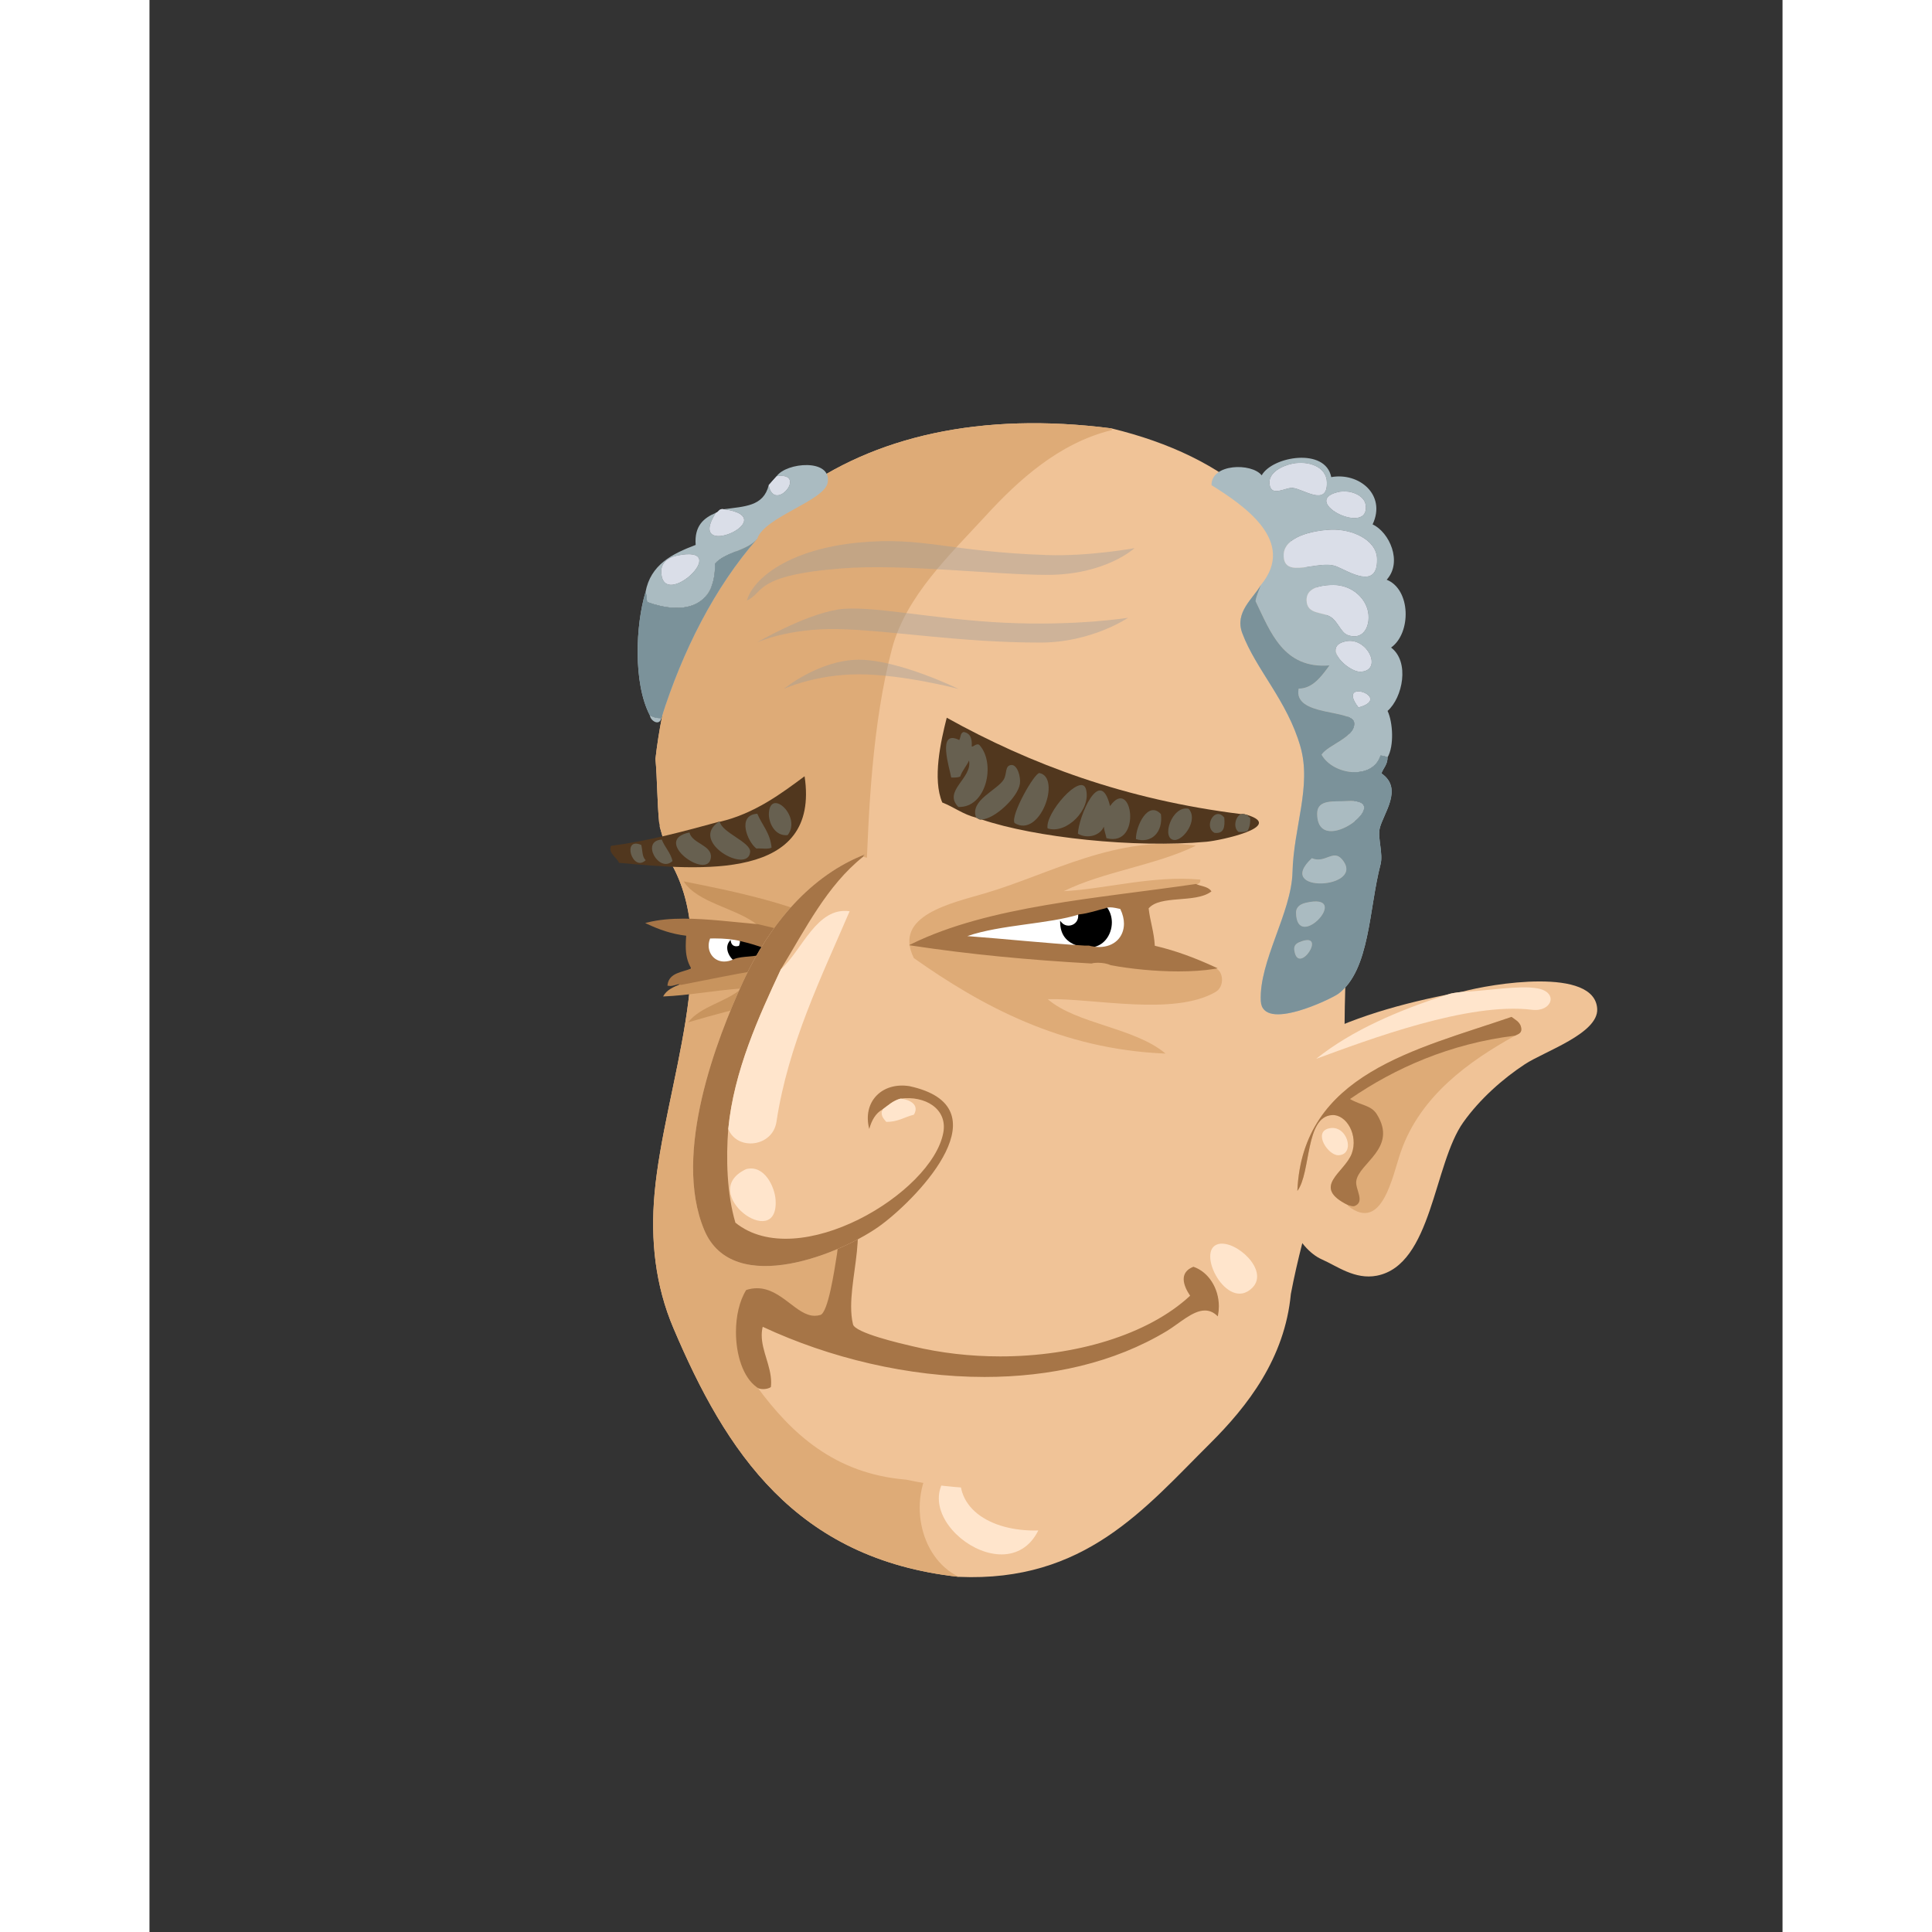 <svg xmlns="http://www.w3.org/2000/svg" width="433px" height="433px" viewBox="0 0 439.20 519.60"><rect x="0" y="0" width="439.20" height="519.60" fill="#333333" stroke="none"/><g transform="translate(24 24)"><g id="head"><g fill="" id="head" transform="translate(96, 89)"><g id="m03" transform="translate(15, 0)">                    <path d="M183.248,58.369 C175.296,26.738 155.127,9.875 123.728,2.209 C53.477,-6.833 8.191,28.879 1.084,91.084 C1.585,96.811 1.525,102.538 2.077,108.239 C2.181,108.435 2.246,108.667 2.246,108.942 L2.246,109.398 C2.254,109.421 2.269,109.436 2.276,109.46 C3.136,112.476 3.89,115.373 4.938,118.343 C4.998,118.512 5.043,118.677 5.1,118.845 C19.054,142.797 3.445,179.15 0.848,207.889 C-0.306,220.654 1.088,232.813 5.888,244.129 C19.968,277.328 38.668,306.313 82.688,311.088 C116.536,312.568 132.662,292.678 150.128,275.328 C160.432,265.094 170.323,252.299 171.968,235.009 C175.496,216.345 181.912,199.355 185.168,180.769 C187.248,168.89 185.703,156.25 187.327,143.33 C190.677,116.69 189.636,83.772 183.248,58.369 Z" id="Shape" fill="#F0C397"/>                    <path d="M123.729,2.209 C53.478,-6.833 8.192,28.879 1.085,91.084 C1.586,96.811 1.526,102.538 2.078,108.239 C2.182,108.435 2.247,108.667 2.247,108.942 L2.247,109.398 C2.255,109.421 2.27,109.436 2.277,109.46 C3.137,112.476 3.891,115.373 4.939,118.343 C4.999,118.512 5.044,118.677 5.101,118.845 C19.055,142.797 3.446,179.15 0.849,207.889 C-0.305,220.654 1.089,232.813 5.889,244.129 C19.969,277.328 38.669,306.313 82.689,311.088 C71.909,305.994 68.505,289.32 76.689,278.928 C73.8,278.537 71.764,277.293 69.009,276.768 C67.445,273.053 66.466,268.75 64.208,265.729 C58.886,250.206 58.592,235.973 58.208,219.169 C57.407,184.073 56.672,155.33 57.729,124.129 C58.365,105.369 59.365,81.695 64.689,61.488 C68.439,47.258 80.517,35.951 89.889,25.728 C98.724,16.09 109.644,6.158 123.729,2.689 C124.019,2.639 123.876,2.422 123.729,2.209 Z" id="Shape" fill="#DEAB77"/>                    <path d="M83.648,280.607 C80.299,292.234 90.969,298.986 104.047,298.607 C95.02,316.779 64.099,291.898 83.648,280.607 Z" id="Shape" fill="#FFE5CC"/>                </g>                </g></g><g id="ears"><g fill="" id="ears" transform="translate(272, 238)"><g id="m07" transform="translate(6, 1)">                    <path d="M50.877,3.772 C49.527,3.942 48.164,4.098 47.037,4.493 C32.035,7.491 18.282,11.737 6.957,18.413 C-4.717,31.017 -0.656,69.602 13.437,75.772 C17.33,77.477 22.205,81.228 28.077,80.092 C42.982,77.208 43.314,50.098 51.357,38.812 C55.812,32.559 62.017,27.081 67.917,23.212 C73.235,19.725 87.715,14.94 87.357,8.332 C86.744,-3.019 58.885,1.529 50.877,3.772 Z" id="Shape" fill="#F0C397"/>                    <path d="M64.317,10.493 C38.653,19.313 8.078,25.768 6.716,57.292 C10.439,52.344 8.757,37.269 16.076,36.893 C19.941,36.695 23.151,42.321 21.356,47.213 C19.439,52.437 10.221,56.154 20.395,61.133 L20.395,61.372 C29.613,68.532 32.264,53.286 34.555,46.732 C39.813,31.692 52.919,22.374 65.276,15.532 C66.01,15.147 66.938,14.954 66.956,13.852 C66.873,11.937 65.434,11.376 64.317,10.493 Z" id="Shape" fill="#DEAB77"/>                    <path d="M65.277,15.532 C47.84,17.651 32.918,24.268 20.877,32.573 C23.875,34.342 26.538,34.201 28.077,36.653 C33.81,45.784 23.23,49.757 22.556,54.653 C22.251,56.875 25.044,60.237 22.077,61.372 C21.298,61.512 20.961,61.209 20.396,61.133 C10.222,56.154 19.44,52.437 21.357,47.213 C23.152,42.32 19.942,36.694 16.077,36.893 C8.758,37.269 10.439,52.344 6.717,57.292 C8.078,25.769 38.654,19.313 64.318,10.493 C65.434,11.376 66.874,11.936 66.958,13.852 C66.939,14.954 66.012,15.147 65.277,15.532 Z" id="Shape" fill="#A67547"/>                    <path d="M15.117,40.493 C20.12,39.209 22.484,47.556 17.758,47.692 C14.989,47.772 10.93,41.567 15.117,40.493 Z" id="Shape" fill="#FFE5CC"/>                    <path d="M47.037,4.493 C48.164,4.098 49.527,3.942 50.877,3.772 C57.287,3.553 66.313,1.911 71.277,2.812 C77.086,3.868 75.177,9.235 69.838,8.573 C52.723,6.45 26.035,16.548 11.758,21.772 C21.508,14.003 33.801,8.775 47.037,4.493 Z" id="Shape" fill="#FFE5CC"/>                </g>                </g></g><g id="mouth"><g fill="" id="mouth" transform="translate(97, 271)"><g id="m01" transform="translate(36, 14)">                    <path d="M141.282,18.141 C133.684,9.851 116.718,2.096 101.923,1.101 C83.327,-0.15 66.409,3.037 47.923,5.181 C40.233,6.073 28.24,4.118 30.162,13.101 C26.87,15.738 28.942,22.864 28.002,28.46 C27.314,32.564 25.722,44.109 23.442,44.78 C16.87,46.714 12.542,35.16 3.522,38.06 C-0.828,45.211 0.165,59.531 6.402,63.98 C15.563,76.433 27.203,87.369 46.482,88.94 C73.243,94.769 104.392,89.822 119.442,76.7 C130.452,61.049 146.532,44.86 141.282,18.141 Z" id="Shape" fill="#F0C397"/>                    <path d="M130.481,25.58 C135.139,24.429 144.28,32.663 139.602,37.34 C132.853,44.089 124.144,27.148 130.481,25.58 Z" id="Shape" fill="#FFE5CC"/>                    <path d="M123.8,31.701 L123.757,31.683 L123.714,31.704 C121.86,32.431 121.14,33.659 121.146,35.025 C121.15,36.468 121.917,38.058 122.876,39.48 C111.526,50.026 91.946,55.8 71.797,55.797 C63.86,55.8 55.835,54.904 48.189,53.058 C45.034,52.327 32.665,49.458 32.203,47.149 C31.849,45.669 31.71,44.068 31.71,42.386 C31.71,36.29 33.528,29.146 33.53,22.841 C33.528,19.048 32.87,15.553 30.739,12.781 L30.591,12.591 L30.522,12.821 C30.48,12.932 30.442,12.972 30.279,12.982 C30.247,12.979 30.215,12.979 30.179,12.974 L30.124,12.967 L30.085,12.999 C28.346,14.393 28.072,16.946 28.072,19.828 C28.072,21.309 28.147,22.883 28.147,24.443 C28.147,25.809 28.089,27.164 27.876,28.437 C27.224,32.525 25.517,44.128 23.405,44.657 C22.901,44.803 22.415,44.868 21.939,44.87 C16.984,44.905 13.005,37.484 6.399,37.46 C5.475,37.46 4.508,37.608 3.481,37.939 C1.616,40.944 0.732,45.08 0.73,49.252 C0.735,55.288 2.583,61.401 6.327,64.08 C6.717,64.445 7.376,64.589 8.051,64.592 C8.813,64.589 9.6,64.405 10.071,64.08 L10.119,64.048 L10.126,63.991 C10.168,63.582 10.193,63.175 10.193,62.77 C10.185,58.412 7.655,54.323 7.66,50.098 C7.662,49.349 7.739,48.596 7.926,47.834 C25.945,56.246 47.085,61.326 67.588,61.326 C85.201,61.326 102.349,57.577 116.627,48.964 C119.961,46.942 123.574,43.439 126.865,43.451 C127.994,43.454 129.088,43.853 130.154,44.868 L130.318,45.026 L130.363,44.8 C130.527,43.964 130.609,43.133 130.607,42.317 C130.606,37.454 127.806,33.078 123.8,31.701 Z" id="Shape" fill="#A67547"/>                </g>            </g></g><g id="eyes"><g fill="" id="eyes" transform="translate(97, 179)"><g id="m17" transform="translate(12, 23)">                    <path d="M140.26,57.356 C131.998,50.338 116.341,49.436 108.58,42.717 C120.969,42.441 142.403,47.318 153.7,40.797 C156.288,39.303 155.857,34.944 153.46,34.317 C148.421,31.996 143.117,29.94 137.14,28.557 C136.964,24.733 135.86,21.837 135.46,18.237 C138.666,14.323 148.16,16.697 152.26,13.677 C151.458,12.638 149.664,12.593 148.42,11.997 C148.973,11.67 149.759,11.576 149.62,10.557 C136.592,9.408 124.407,13.07 112.899,13.677 C123.542,8.399 137.759,6.697 148.42,1.437 C127.208,-1.609 109.264,9.056 92.02,14.157 C82.685,16.919 66.843,20.179 72.581,31.677 C90.629,44.429 112.179,56.235 140.26,57.356 Z" id="Shape" fill="#DEAB77"/>                    <path d="M13.06,34.557 C10.664,35.762 6.977,35.674 6.581,38.877 C7.915,39.163 9.129,38.076 9.94,38.637 C7.984,39.4 6.066,40.202 5.14,41.997 C11.938,41.721 18.996,40.366 26.26,39.837 C22.106,43.523 15.295,44.552 11.861,48.957 C25.456,44.873 40.153,41.889 53.621,37.677 C56.644,35.035 57.802,27.282 54.1,24.717 C43.84,17.604 22.945,13.468 10.661,11.037 C14.408,16.89 24.819,18.158 30.581,22.797 C20.337,21.907 9.381,20.233 1.06,22.317 C4.176,23.761 7.51,24.987 11.621,25.437 C11.266,29.606 11.509,32.061 13.06,34.557 Z" id="Shape" fill="#C8945E"/>                    <path d="M119.62,28.557 C126.933,30.513 131.543,24.769 128.26,18.237 C127.123,18.028 125.287,17.461 124.18,17.997 C121.787,18.564 119.651,19.388 116.98,19.677 C108.407,22.4 94.936,22.403 85.781,25.917 C96.74,26.717 107.337,27.881 118.421,28.557 L119.62,28.557 Z" id="Shape" fill="#FFFFFF"/>                    <path d="M24.34,32.157 C26.505,31.282 30.019,31.756 32.02,30.717 C33.554,30.73 35.103,30.759 35.14,29.277 C34.399,28.979 33.434,28.903 32.5,28.797 C30.454,28.043 28.297,27.4 26.02,26.877 C23.603,26.254 20.742,26.076 17.621,26.157 C15.811,30.083 19.305,34.613 24.34,32.157 Z" id="Shape" fill="#FFFFFF"/>                    <path d="M118.373,28.801 C118.819,28.806 119.218,28.806 119.618,28.806 C119.684,28.808 119.758,28.808 119.829,28.808 C123.541,28.803 125.823,25.448 125.831,22.096 C125.831,20.593 125.374,19.074 124.373,17.839 L124.271,17.715 L124.122,17.753 C121.708,18.326 119.585,19.142 116.951,19.426 L116.689,19.454 L116.732,19.715 C116.765,19.925 116.783,20.126 116.783,20.316 C116.781,21.974 115.488,22.938 114.177,22.945 C113.51,22.943 112.856,22.692 112.364,22.146 L111.9,21.634 L111.93,22.326 C112.093,26.441 114.826,28.165 118.373,28.801 Z" id="Shape" fill="#000000"/>                    <path d="M24.192,32.357 L24.302,32.44 L24.432,32.39 C26.495,31.536 30.01,32.021 32.132,30.938 L32.22,30.896 L32.253,30.803 C32.424,30.318 32.758,29.844 32.76,29.05 C32.76,28.962 32.755,28.872 32.748,28.776 L32.732,28.618 L32.584,28.563 C30.529,27.804 28.361,27.161 26.072,26.633 L25.708,26.55 L25.771,26.919 C25.793,27.049 25.803,27.163 25.803,27.266 C25.808,27.665 25.646,27.935 25.557,28.37 C25.292,28.455 25.045,28.495 24.824,28.495 C24.075,28.485 23.562,28.091 23.382,27.304 L23.264,26.777 L22.94,27.206 C22.536,27.736 22.373,28.331 22.376,28.912 C22.383,30.36 23.34,31.724 24.192,32.357 Z" id="Shape" fill="#000000"/>                    <path d="M120.324,33.127 L120.368,33.129 L120.406,33.116 C120.874,32.984 121.464,32.923 122.079,32.923 C123.34,32.921 124.728,33.19 125.507,33.579 C130.895,34.593 137.549,35.254 143.753,35.254 C147.252,35.254 150.608,35.043 153.5,34.563 L154.304,34.428 L153.564,34.087 C148.568,31.787 143.303,29.741 137.379,28.356 C137.175,24.619 136.114,21.769 135.72,18.311 C138.781,14.665 148.149,16.934 152.407,13.878 L152.613,13.725 L152.458,13.524 C151.525,12.359 149.691,12.352 148.527,11.77 L148.458,11.737 L148.382,11.75 C121.922,15.63 92.852,17.626 71.99,27.853 L71.276,28.204 L72.061,28.324 C87.983,30.727 103.393,32.163 120.324,33.127 Z M124.18,17.998 L124.289,18.222 C124.571,18.082 124.942,18.021 125.352,18.021 C126.242,18.021 127.295,18.301 128.092,18.46 C128.773,19.855 129.082,21.207 129.082,22.438 C129.071,26.039 126.46,28.683 122.422,28.696 C121.568,28.696 120.652,28.574 119.684,28.317 C119.219,28.307 118.817,28.307 118.42,28.307 C107.751,27.657 97.515,26.551 86.96,25.754 C96.008,22.652 108.76,22.544 117.055,19.916 C119.714,19.631 121.866,18.802 124.239,18.241 L124.18,17.998 Z" id="Shape" fill="#A67547"/>                    <path d="M11.35,25.657 C11.269,26.636 11.228,27.524 11.228,28.344 C11.223,30.791 11.63,32.636 12.704,34.453 C10.414,35.508 6.788,35.515 6.331,38.846 L6.304,39.075 L6.531,39.123 C6.707,39.158 6.884,39.173 7.052,39.173 C8.004,39.165 8.832,38.707 9.374,38.722 C9.542,38.722 9.673,38.757 9.799,38.843 L9.882,38.901 L9.988,38.883 C23,36.362 38.348,32.855 52.176,32.855 C52.899,32.855 53.618,32.865 54.334,32.885 L54.475,32.89 L54.553,32.769 C54.883,32.24 55.021,31.611 55.021,30.986 C55.021,30.12 54.759,29.259 54.298,28.645 L54.248,28.577 L54.167,28.555 C46.513,26.365 38.614,24.416 30.639,22.553 C23.971,21.971 17.033,21.065 10.687,21.062 C7.236,21.064 3.958,21.334 0.999,22.074 L0.317,22.245 L0.956,22.542 C4.021,23.964 7.314,25.183 11.35,25.657 Z M24.34,32.158 L24.23,31.932 C23.265,32.4 22.375,32.601 21.574,32.601 C19.058,32.599 17.391,30.615 17.385,28.318 C17.387,27.69 17.514,27.042 17.785,26.402 C18.191,26.39 18.597,26.386 18.996,26.386 C21.569,26.386 23.928,26.595 25.958,27.116 C28.231,27.639 30.376,28.279 32.413,29.03 C33.332,29.139 34.209,29.216 34.879,29.444 C34.766,30.365 33.817,30.451 32.496,30.468 C32.34,30.468 32.182,30.468 32.02,30.466 L31.959,30.466 L31.903,30.493 C30.025,31.49 26.512,31.024 24.244,31.923 L24.34,32.158 L24.34,32.158 Z" id="Shape" fill="#A67547"/>                </g>                </g></g><g id="eyebrow"><g fill="" id="eyebrow" transform="translate(93, 169)"><g id="m02" transform="translate(6, 0)">                    <g id="Group" transform="translate(0, 15)">                        <path d="M30.39,13.008 L30.15,13.008 C20.84,15.538 11.576,18.113 1.11,19.488 C0.338,21.545 2.686,22.549 3.27,24.048 C25.344,26.077 57.417,28.914 53.19,0.768 C47.039,5.337 39.737,10.835 30.39,13.008 Z" id="Shape" fill="#51371E"/>                        <path d="M48.63,16.608 C45.081,16.966 43.418,13.062 43.59,10.608 C44.062,3.861 52.48,11.706 48.63,16.608 Z" id="Shape" fill="#676050"/>                        <path d="M40.47,10.848 C41.746,13.891 43.95,16.008 44.31,19.968 C43.374,20.472 41.55,20.088 40.23,20.208 C37.9,18.492 34.832,11.222 40.47,10.848 Z" id="Shape" fill="#676050"/>                        <path d="M30.149,13.008 L30.389,13.008 C30.993,15.973 38.816,18.517 38.549,21.168 C37.943,27.205 21.953,18.321 30.149,13.008 Z" id="Shape" fill="#676050"/>                        <path d="M22.229,15.888 C22.917,18.903 28.334,19.273 27.99,22.608 C27.32,29.073 11.759,17.946 22.229,15.888 Z" id="Shape" fill="#676050"/>                        <path d="M14.79,17.808 C15.586,19.891 17.117,21.241 17.67,23.568 C14.069,27.002 8.989,18.098 14.79,17.808 Z" id="Shape" fill="#676050"/>                        <path d="M9.27,19.248 C9.608,20.671 9.484,22.554 10.47,23.328 C6.914,26.781 3.894,16.917 9.27,19.248 Z" id="Shape" fill="#676050"/>                    </g>                    <g id="Group" transform="translate(88, 0)">                        <path d="M84.3,26.188 C83.737,26.112 83.4,25.809 82.62,25.948 C51.447,22.08 25.929,12.558 3.42,0.028 C1.797,6.391 -0.457,16.55 2.22,22.828 C5.388,24.06 7.808,26.04 11.34,26.908 C11.842,27.046 12.025,27.503 12.78,27.388 C27.179,32.264 53.912,35.137 73.259,33.388 C77.128,33.039 94.304,29.305 84.3,26.188 Z" id="Shape" fill="#51371E"/>                        <path d="M6.78,6.028 C7.216,5.343 7.048,4.056 7.979,3.868 C9.689,4.158 10.292,5.556 10.139,7.708 C10.384,8.132 11.535,6.571 12.299,7.468 C16.653,12.435 14.064,24.309 6.539,24.028 C2.293,19.689 10.363,16.329 9.419,11.548 C8.706,13.075 7.608,14.217 7.019,15.868 C6.388,16.117 5.546,16.155 4.62,16.108 C4.242,13.73 0.646,2.968 6.78,6.028 Z" id="Shape" fill="#676050"/>                        <path d="M21.66,28.348 C20.468,26.328 27.112,14.645 28.38,14.908 C34.293,16.133 28.504,32.595 21.66,28.348 Z" id="Shape" fill="#676050"/>                        <path d="M30.54,29.788 C29.789,25.735 39.572,14.642 40.859,19.228 C42.376,24.629 35.653,31.463 30.54,29.788 Z" id="Shape" fill="#676050"/>                        <path d="M47.34,23.788 C53.247,15.455 56.143,34.958 46.38,32.428 C46.171,31.357 45.785,30.463 45.66,29.308 C44.793,31.594 41.403,32.775 38.7,31.228 C38.814,26.884 44.654,12.589 47.34,23.788 Z" id="Shape" fill="#676050"/>                        <path d="M54.3,32.668 C54.246,29.151 57.571,22.221 61.02,25.948 C61.664,30.927 58.369,33.931 54.3,32.668 Z" id="Shape" fill="#676050"/>                        <path d="M68.46,24.508 C71.168,27.436 67.103,33.08 64.62,32.908 C60.97,32.654 63.956,23.509 68.46,24.508 Z" id="Shape" fill="#676050"/>                        <path d="M78.06,26.908 C78.273,29.361 78.004,31.332 75.42,30.988 C72.42,29.357 75.539,23.649 78.06,26.908 Z" id="Shape" fill="#676050"/>                        <path d="M82.62,25.948 C83.399,25.809 83.736,26.112 84.3,26.188 C84.435,26.534 84.674,26.774 85.02,26.908 C85.12,28.448 84.828,29.595 84.3,30.508 C83.668,30.757 82.827,30.795 81.9,30.748 C80.38,29.629 80.985,26.554 82.62,25.948 Z" id="Shape" fill="#676050"/>                        <path d="M12.78,27.388 C12.024,27.503 11.842,27.046 11.34,26.908 C9.47,22.216 17.125,19.488 18.78,16.588 C19.653,15.056 19.024,12.97 20.7,12.748 C22.43,12.519 23.361,15.965 23.099,17.788 C22.572,21.462 16.217,27.33 12.78,27.388 Z" id="Shape" fill="#676050"/>                    </g>                </g>                </g></g><g id="nose"><g fill="" id="nose" transform="translate(79, 188)"><g id="m08" transform="translate(43, 17)">                    <path d="M46.622,0.713 C31.842,6.35 20.766,19.578 13.742,34.793 C6.566,50.338 -5.397,81.163 3.182,101.753 C10.944,120.383 40.833,107.912 50.942,100.313 C61.394,92.457 83.843,68.625 58.382,63.113 C58.988,41.162 55.643,18.604 48.782,1.913 C47.402,1.726 47.208,1.769 45.902,1.433 C46.036,1.087 46.276,0.847 46.622,0.713 Z" id="Shape" fill="#F0C397"/>                    <path d="M45.901,1.433 C36.2,9.172 30.422,20.834 23.821,31.673 C17.853,44.457 11.186,58.995 9.661,74.633 C9.043,82.445 9.271,92.001 11.581,99.833 C28.489,113.474 64.523,91.917 67.501,75.593 C68.67,69.185 62.545,65.586 55.981,66.473 C53.961,67.013 52.673,68.286 51.181,69.353 C49.273,70.406 48.221,72.313 47.581,74.633 C45.667,67.315 51.019,61.949 58.381,63.112 C83.842,68.624 61.393,92.456 50.941,100.312 C40.832,107.912 10.943,120.382 3.181,101.752 C-5.399,81.162 6.564,50.337 13.741,34.792 C20.765,19.577 31.842,6.349 46.621,0.712 C46.276,0.847 46.036,1.087 45.901,1.433 Z" id="Shape" fill="#A67547"/>                    <path d="M55.981,66.473 C58.358,66.693 61.207,68.054 59.581,70.793 C57.066,71.398 55.319,72.771 52.141,72.713 C51.554,71.941 50.762,71.371 50.941,69.833 C51.128,69.78 51.22,69.632 51.181,69.353 C52.674,68.285 53.962,67.013 55.981,66.473 Z" id="Shape" fill="#FFE5CC"/>                    <path d="M14.461,85.433 C19.387,84.139 22.138,90.22 22.381,93.593 C23.425,108.057 1.007,91.749 14.461,85.433 Z" id="Shape" fill="#FFE5CC"/>                    <path d="M9.662,74.633 C11.187,58.995 17.853,44.457 23.822,31.673 C29.516,26.59 33.445,14.813 42.302,16.073 C34.802,33.593 25.796,51.751 22.622,72.713 C21.593,79.505 12.064,80.591 9.662,74.633 Z" id="Shape" fill="#FFE5CC"/>                </g>                </g></g><g id="hair1"><g fill="" id="hair1" transform=""><g id="m15" transform="translate(107, 99)">                    <path d="M29.647,38.523 C34.376,36.413 31.41,31.697 55.278,29.862 C71.896,28.585 96.205,31.606 110.472,31.606 C126.172,31.606 133.91,24.431 133.91,24.431 C133.91,24.431 121.634,26.658 110.472,26.282 C83.957,25.389 77.167,21.252 59.693,22.923 C41.379,24.675 31.47,32.299 29.647,38.523 Z" id="Path-4" fill-opacity="0.4" fill="#9B9B9B"/>                    <path d="M32.32,49.817 C32.32,49.817 40.699,45.901 54.207,46.188 C68.095,46.484 86.77,49.817 108.584,49.817 C122.442,49.817 132.19,43.143 132.19,43.143 C132.19,43.143 118.473,45.382 99.142,44.491 C79.752,43.597 62.557,39.608 54.207,40.921 C45.086,42.354 32.32,49.817 32.32,49.817 Z" id="Path-5" fill-opacity="0.4" fill="#9B9B9B"/>                    <path d="M39.587,62.284 C39.587,62.284 48.013,58.355 59.814,58.355 C71.616,58.355 86.606,62.284 86.606,62.284 C86.606,62.284 70.471,54.426 59.814,54.426 C49.157,54.426 39.587,62.284 39.587,62.284 Z" id="Path-6" fill-opacity="0.4" fill="#9B9B9B"/>                    <g id="Group" fill-rule="nonzero" fill="#AABBC1">                        <path d="M201.98,80.68 C201.423,80.443 200.816,80.258 200.086,80.2 C197.968,86.927 187.233,85.433 184.224,79.96 C185.962,77.286 193.482,75.231 192.982,71.32 C192.524,67.717 176.486,69.748 178.068,62.199 C181.947,62.202 184.349,58.652 186.355,55.959 C173.978,56.955 170.475,46.955 166.467,38.675 C166.714,37.007 167.417,35.799 167.887,34.356 C177.7,22.524 163.134,12.812 154.63,7.478 C154.539,1.675 165.396,1.412 168.124,4.837 C170.979,-0.276 185.258,-2.734 186.828,5.317 C194.25,3.989 201.718,10.022 197.955,18.036 C202.462,20.119 206.075,28.138 201.743,32.915 C208.251,35.516 208.405,47.24 202.926,51.157 C208.011,55.011 206.019,64.648 201.98,68.2 C203.428,71.291 203.76,77.65 201.98,80.68 Z M170.256,7.237 C170.731,10.753 174.45,8.048 176.412,8.196 C179.264,8.413 185.791,13.413 185.644,6.757 C185.549,2.48 180.621,0.873 176.412,1.717 C173.739,2.252 169.83,4.075 170.256,7.237 Z M196.063,12.756 C195.662,10.133 191.743,8.571 188.487,9.397 C178.41,11.948 197.378,21.375 196.063,12.756 Z M174.044,26.196 C173.888,33.11 183.369,27.346 188.249,29.315 C191.536,30.641 199.271,35.744 199.139,27.395 C199.057,22.103 192.253,19.2 186.592,19.477 C181.583,19.721 174.15,21.465 174.044,26.196 Z M180.199,38.435 C180.28,42.416 184.594,41.418 186.829,42.996 C188.756,44.356 189.459,47.141 191.326,47.798 C196.154,49.493 197.863,43.959 196.299,40.115 C194.948,36.801 191.377,34.072 186.592,34.355 C183.77,34.521 180.132,35.123 180.199,38.435 Z M194.643,57.638 C200.812,57.452 196.606,48.348 190.852,49.477 C183.963,50.829 191.477,57.732 194.643,57.638 Z M194.168,67.24 C203.75,64.606 187.891,59.098 194.168,67.24 L194.168,67.24 Z" id="Shape"/>                        <path d="M176.412,1.716 C180.621,0.872 185.55,2.479 185.644,6.756 C185.79,13.412 179.263,8.412 176.412,8.195 C174.45,8.047 170.73,10.752 170.256,7.236 C169.83,4.075 173.739,2.252 176.412,1.716 Z" id="Shape"/>                        <path d="M32.467,21.876 C29.746,25.197 23.928,25.379 21.103,28.595 C21.301,40.853 12.09,42.28 2.874,38.914 C2.625,38.126 2.76,36.949 2.399,36.274 C3.752,28.845 9.576,25.949 15.893,23.555 C15.502,18.439 18.045,16.297 21.34,14.915 C12.82,28.328 39.983,16.284 23.469,13.955 C29.057,13.176 34.141,13.226 35.543,7.476 C37.067,15.174 46.211,3.917 37.674,5.076 C40.274,1.346 52.473,0.254 51.406,6.756 C50.597,11.687 34.341,16.038 32.467,21.876 Z M6.66,30.754 C6.888,41.685 26.344,23.304 10.922,26.436 C8.199,26.989 6.615,28.59 6.66,30.754 Z" id="Shape"/>                        <path d="M188.486,9.397 C191.742,8.572 195.661,10.133 196.062,12.756 C197.378,21.375 178.41,11.948 188.486,9.397 Z" id="Shape"/>                        <path d="M186.592,19.477 C192.253,19.2 199.057,22.103 199.139,27.395 C199.272,35.744 191.536,30.641 188.249,29.315 C183.369,27.346 173.888,33.11 174.044,26.196 C174.15,21.465 181.583,19.721 186.592,19.477 Z" id="Shape"/>                        <path d="M10.922,26.436 C26.344,23.304 6.888,41.685 6.66,30.754 C6.615,28.59 8.199,26.989 10.922,26.436 Z" id="Shape"/>                        <path d="M186.592,34.355 C191.377,34.072 194.948,36.8 196.299,40.115 C197.863,43.959 196.154,49.493 191.326,47.798 C189.459,47.141 188.756,44.357 186.829,42.996 C184.594,41.419 180.28,42.417 180.199,38.435 C180.132,35.123 183.77,34.521 186.592,34.355 Z" id="Shape"/>                        <path d="M190.852,49.477 C196.606,48.348 200.812,57.453 194.643,57.638 C191.477,57.732 183.963,50.829 190.852,49.477 Z" id="Shape"/>                        <path d="M194.168,67.24 C187.891,59.098 203.75,64.606 194.168,67.24 L194.168,67.24 Z" id="Shape"/>                        <path d="M190.852,92.44 C205.219,91.364 183.047,108.571 183.039,95.799 C183.037,91.825 187.809,92.668 190.852,92.44 Z" id="Shape"/>                        <path d="M181.619,107.799 C185.092,109.319 187.338,105.349 189.67,108.039 C196.661,116.11 171.117,117.523 181.619,107.799 Z" id="Shape"/>                        <path d="M179.963,119.799 C192.831,116.811 177.508,133.461 177.358,122.44 C177.34,121.162 178.221,120.205 179.963,119.799 Z" id="Shape"/>                        <path d="M178.306,130.36 C186.17,127.14 177.874,139.799 176.886,132.52 C176.752,131.543 177.153,130.831 178.306,130.36 Z" id="Shape"/>                        <path d="M201.98,80.68 C201.97,82.669 200.851,83.535 200.324,85 C206.365,89.12 200.705,95.934 199.849,99.879 C199.3,102.408 200.831,106.648 200.086,109.48 C196.955,121.377 197.276,137.902 188.722,144.28 C187.044,145.53 168.29,154.741 167.887,146.2 C167.386,135.55 176.115,122.505 176.411,111.639 C176.706,99.448 181.597,88.476 178.542,77.799 C174.999,65.426 166.607,57.13 162.916,47.316 C160.771,41.616 165.827,38.006 167.887,34.355 C167.417,35.798 166.714,37.006 166.467,38.674 C170.475,46.954 173.978,56.954 186.355,55.958 C184.349,58.651 181.947,62.201 178.068,62.198 C176.486,69.747 192.524,67.717 192.982,71.319 C193.482,75.23 185.962,77.285 184.224,79.959 C187.234,85.433 197.968,86.926 200.086,80.199 C200.816,80.258 201.424,80.443 201.98,80.68 Z M183.039,95.799 C183.047,108.57 205.219,91.363 190.852,92.44 C187.809,92.668 183.037,91.825 183.039,95.799 Z M189.67,108.04 C187.338,105.35 185.092,109.319 181.619,107.8 C171.117,117.523 196.661,116.11 189.67,108.04 Z M177.357,122.44 C177.507,133.461 192.831,116.811 179.962,119.799 C178.221,120.205 177.34,121.162 177.357,122.44 Z M176.886,132.52 C177.874,139.799 186.17,127.14 178.306,130.36 C177.153,130.831 176.752,131.543 176.886,132.52 Z" id="Shape"/>                        <path d="M21.34,14.917 C22.143,14.692 22.178,13.688 23.469,13.957 C39.982,16.286 12.82,28.33 21.34,14.917 Z" id="Shape"/>                        <path d="M3.584,69.4 C4.406,69.844 5.327,70.191 6.66,70.12 C6.186,72.364 3.725,70.89 3.584,69.4 Z" id="Shape"/>                        <path d="M35.543,7.477 C36.22,6.642 36.977,5.889 37.674,5.077 C46.211,3.918 37.067,15.175 35.543,7.477 Z" id="Shape"/>                        <path d="M3.584,69.4 C-0.968,60.701 -0.239,45.029 2.398,36.275 C2.758,36.95 2.624,38.127 2.873,38.915 C12.09,42.28 21.301,40.853 21.102,28.596 C23.927,25.38 29.746,25.199 32.466,21.877 C21.011,34.947 12.376,52.013 6.659,70.12 C5.327,70.191 4.406,69.844 3.584,69.4 Z" id="Shape"/>                    </g>                    <g id="Group" transform="translate(0, 1)" fill-rule="nonzero">                        <path d="M176.412,0.716 C180.621,-0.128 185.55,1.479 185.644,5.756 C185.79,12.412 179.263,7.412 176.412,7.195 C174.45,7.047 170.73,9.752 170.256,6.236 C169.83,3.075 173.739,1.252 176.412,0.716 Z" id="Shape" fill="#DADEE8"/>                        <path d="M188.486,8.397 C191.742,7.572 195.661,9.133 196.062,11.756 C197.378,20.375 178.41,10.948 188.486,8.397 Z" id="Shape" fill="#DADEE8"/>                        <path d="M186.592,18.477 C192.253,18.2 199.057,21.103 199.139,26.395 C199.272,34.744 191.536,29.641 188.249,28.315 C183.369,26.346 173.888,32.11 174.044,25.196 C174.15,20.465 181.583,18.721 186.592,18.477 Z" id="Shape" fill="#DADEE8"/>                        <path d="M10.922,25.436 C26.344,22.304 6.888,40.685 6.66,29.754 C6.615,27.59 8.199,25.989 10.922,25.436 Z" id="Shape" fill="#DADEE8"/>                        <path d="M186.592,33.355 C191.377,33.072 194.948,35.8 196.299,39.115 C197.863,42.959 196.154,48.493 191.326,46.798 C189.459,46.141 188.756,43.357 186.829,41.996 C184.594,40.419 180.28,41.417 180.199,37.435 C180.132,34.123 183.77,33.521 186.592,33.355 Z" id="Shape" fill="#DADEE8"/>                        <path d="M190.852,48.477 C196.606,47.348 200.812,56.453 194.643,56.638 C191.477,56.732 183.963,49.829 190.852,48.477 Z" id="Shape" fill="#DADEE8"/>                        <path d="M194.168,66.24 C187.891,58.098 203.75,63.606 194.168,66.24 L194.168,66.24 Z" id="Shape" fill="#DADEE8"/>                        <path d="M201.98,79.68 C201.97,81.669 200.851,82.535 200.324,84 C206.365,88.12 200.705,94.934 199.849,98.879 C199.3,101.408 200.831,105.648 200.086,108.48 C196.955,120.377 197.276,136.902 188.722,143.28 C187.044,144.53 168.29,153.741 167.887,145.2 C167.386,134.55 176.115,121.505 176.411,110.639 C176.706,98.448 181.597,87.476 178.542,76.799 C174.999,64.426 166.607,56.13 162.916,46.316 C160.771,40.616 165.827,37.006 167.887,33.355 C167.417,34.798 166.714,36.006 166.467,37.674 C170.475,45.954 173.978,55.954 186.355,54.958 C184.349,57.651 181.947,61.201 178.068,61.198 C176.486,68.747 192.524,66.717 192.982,70.319 C193.482,74.23 185.962,76.285 184.224,78.959 C187.234,84.433 197.968,85.926 200.086,79.199 C200.816,79.258 201.424,79.443 201.98,79.68 Z M183.039,94.799 C183.047,107.57 205.219,90.363 190.852,91.44 C187.809,91.668 183.037,90.825 183.039,94.799 Z M189.67,107.04 C187.338,104.35 185.092,108.319 181.619,106.8 C171.117,116.523 196.661,115.11 189.67,107.04 Z M177.357,121.44 C177.507,132.461 192.831,115.811 179.962,118.799 C178.221,119.205 177.34,120.162 177.357,121.44 Z M176.886,131.52 C177.874,138.799 186.17,126.14 178.306,129.36 C177.153,129.831 176.752,130.543 176.886,131.52 Z" id="Shape" fill="#7B929A"/>                        <path d="M21.34,13.917 C22.143,13.692 22.178,12.688 23.469,12.957 C39.982,15.286 12.82,27.33 21.34,13.917 Z" id="Shape" fill="#DADEE8"/>                        <path d="M35.543,6.477 C36.22,5.642 36.977,4.889 37.674,4.077 C46.211,2.918 37.067,14.175 35.543,6.477 Z" id="Shape" fill="#DADEE8"/>                        <path d="M3.584,68.4 C-0.968,59.701 -0.239,44.029 2.398,35.275 C2.758,35.95 2.624,37.127 2.873,37.915 C12.09,41.28 21.301,39.853 21.102,27.596 C23.927,24.38 29.746,24.199 32.466,20.877 C21.011,33.947 12.376,51.013 6.659,69.12 C5.327,69.191 4.406,68.844 3.584,68.4 Z" id="Shape" fill="#7B929A"/>                    </g>                </g>                </g></g></g></svg>